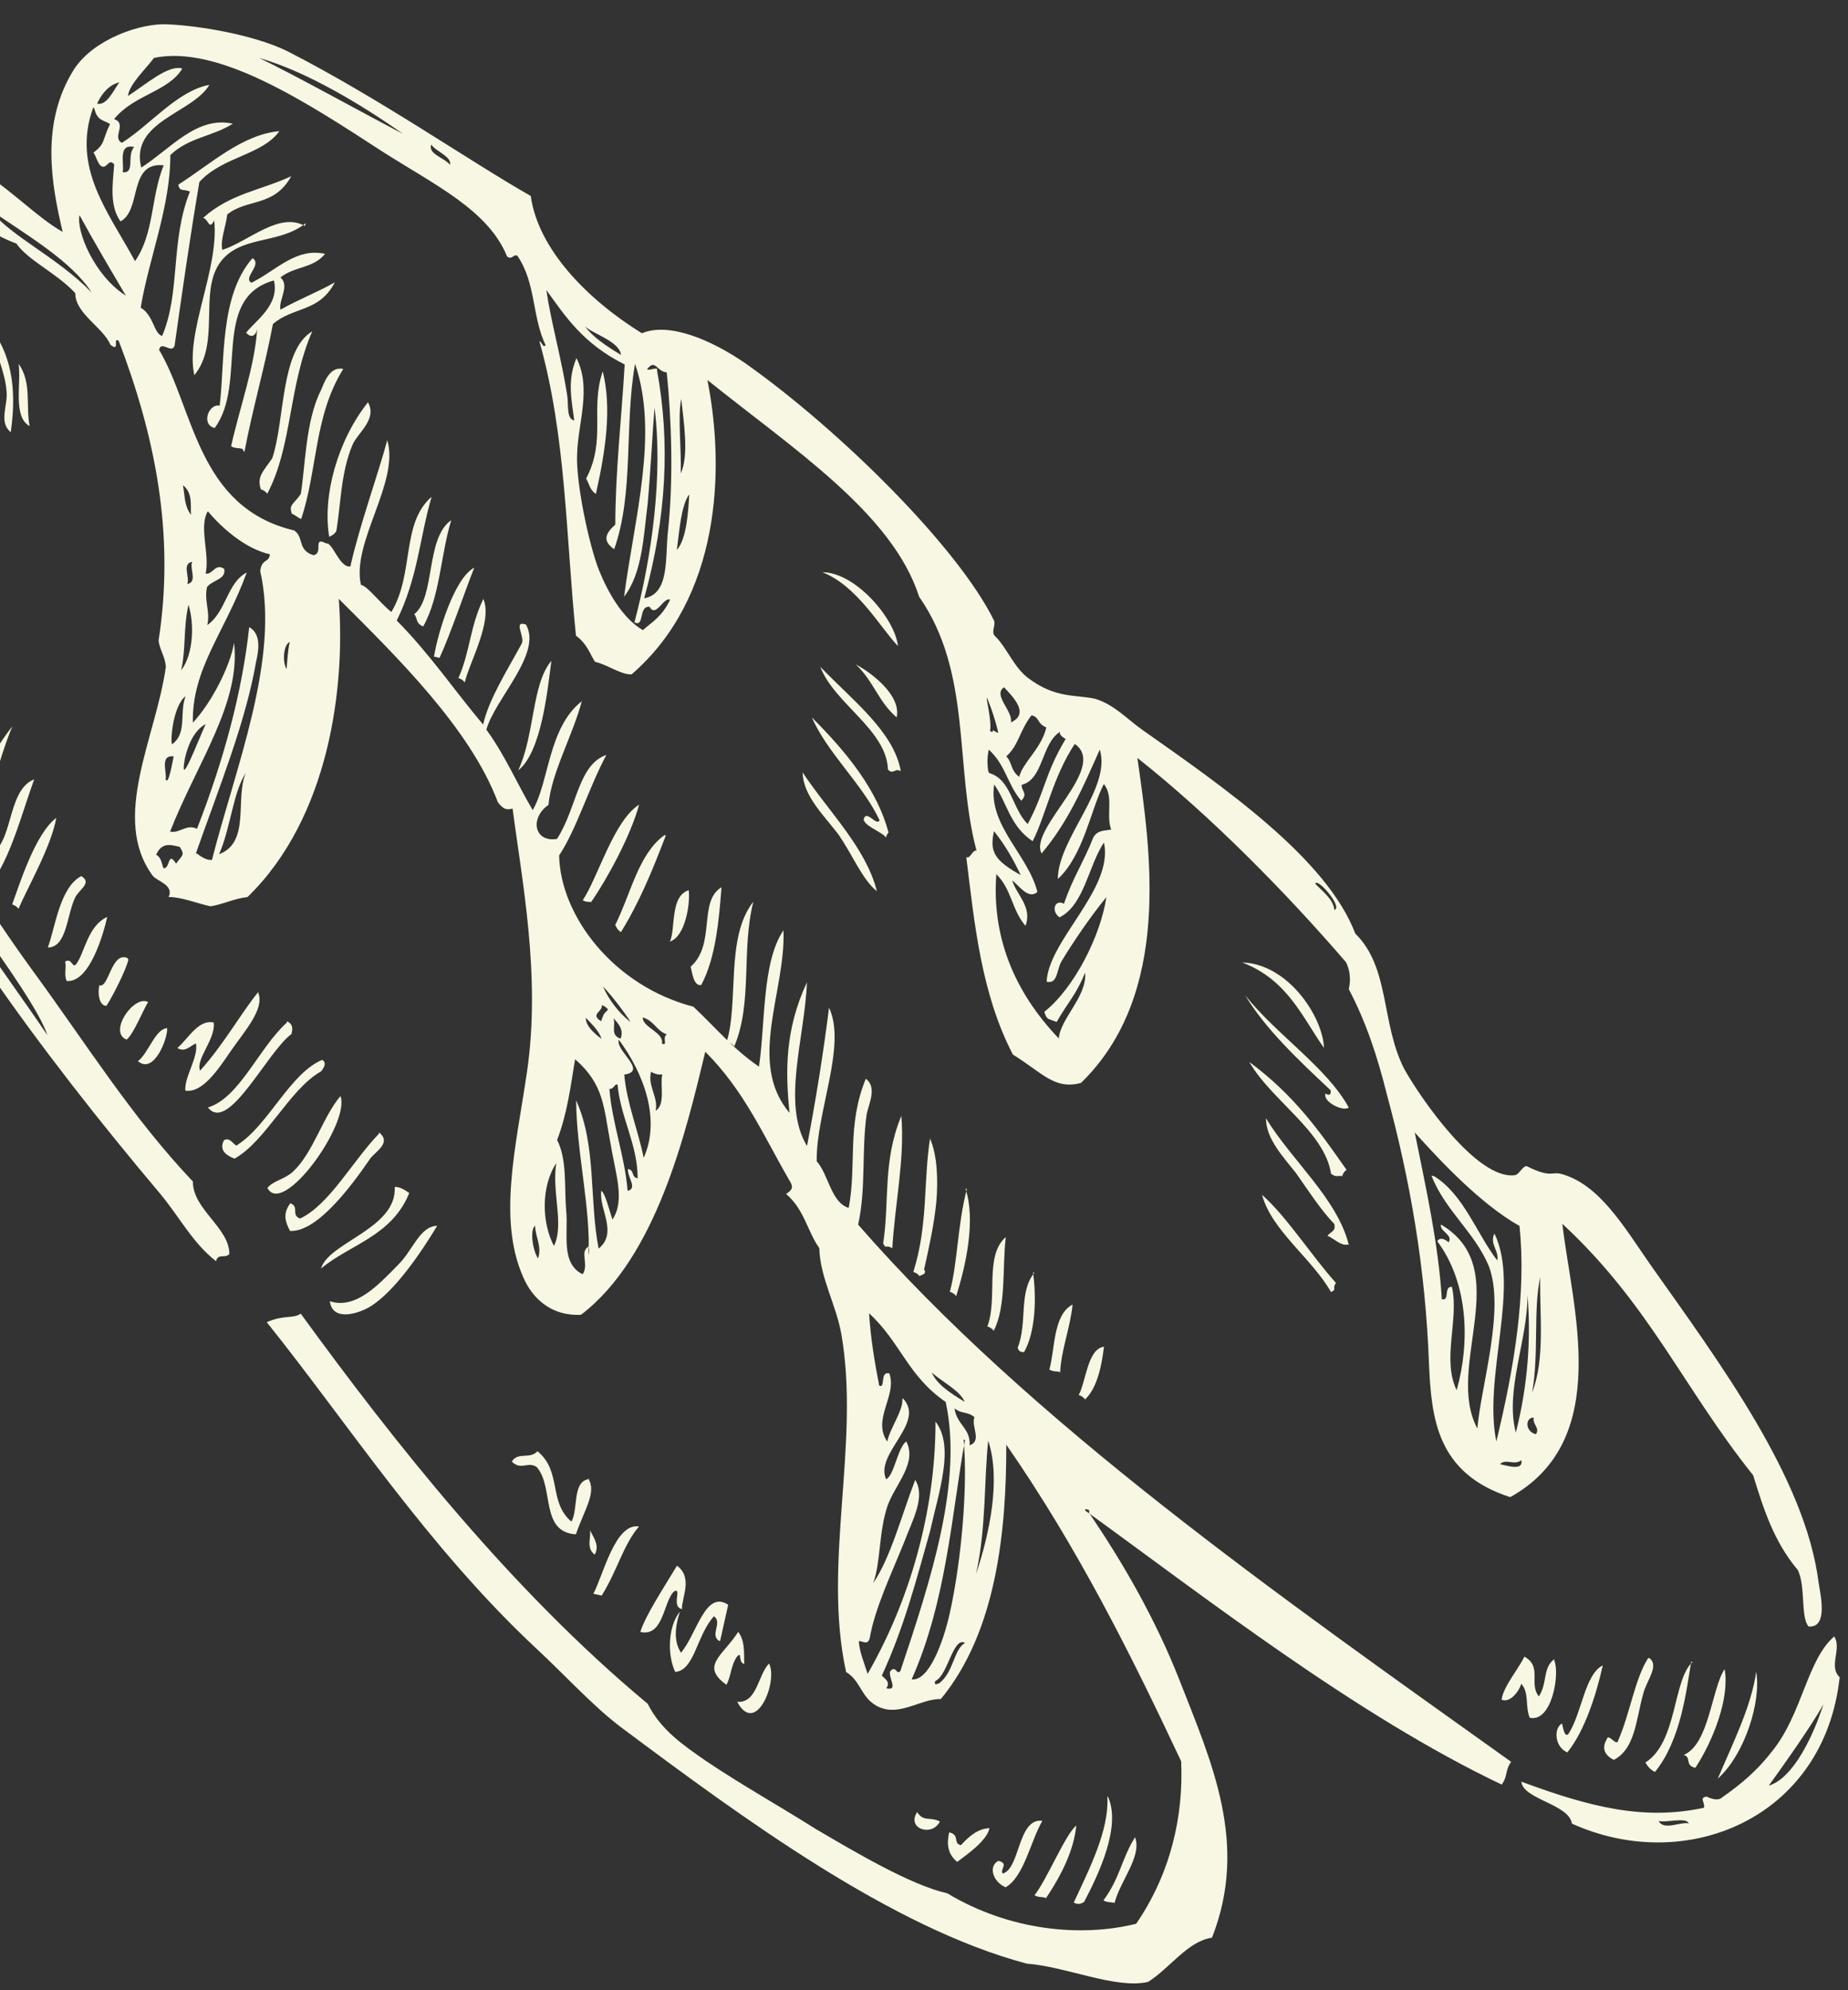 <svg xmlns="http://www.w3.org/2000/svg" width="497" height="535" viewBox="0 0 497 535" fill="none"><rect x="0" y="0" width="497" height="535" fill="#333333" stroke="none"/><g clip-path="url(#clip0_101_53)"><path fill-rule="evenodd" clip-rule="evenodd" d="M472.305 449.428C471.052 458.577 466.097 468.472 461.974 478.16C469.339 471.551 473.714 457.206 472.305 449.428Z" fill="#F8F7E3"></path><path fill-rule="evenodd" clip-rule="evenodd" d="M463.818 448.717C460.321 453.83 459.688 469.009 452.783 471.792C455.028 472.292 452.948 474.578 455.942 475.245C460.687 468.053 465.227 456.495 463.818 448.717Z" fill="#F8F7E3"></path><path fill-rule="evenodd" clip-rule="evenodd" d="M455.209 446.798C449.841 451.494 451.203 468.296 442.508 473.822C443.09 474.738 443.671 475.653 445.085 476.361C452.119 467.715 453.541 454.283 454.835 446.714L455.209 446.798Z" fill="#F8F7E3"></path><path fill-rule="evenodd" clip-rule="evenodd" d="M443.278 445.71C439.698 451.198 438.361 460.721 435.196 467.872C434.779 469.743 432.536 465.708 432.119 467.579C430.87 469.658 431.201 471.696 434.028 473.111C439.811 470.079 439.982 462.26 441.857 455.607C442.692 451.865 446.312 447.958 443.652 445.793L443.278 445.71Z" fill="#F8F7E3"></path><path fill-rule="evenodd" clip-rule="evenodd" d="M431.048 447.698C426.181 450.149 425.426 460.587 421.846 466.074C420.764 467.404 420.309 464.16 420.101 463.328C417.896 464.408 417.935 469.524 421.51 471.106C426.38 465.12 429.464 454.808 430.965 448.072L431.048 447.698Z" fill="#F8F7E3"></path><path fill-rule="evenodd" clip-rule="evenodd" d="M418.072 445.983C414.785 448.394 416.28 452.262 413.865 456.045C411.081 452.675 414.868 448.019 409.963 445.355C408.463 448.556 404.218 453.503 403.842 456.954C406.378 457.912 408.793 454.129 409.126 452.632C411.329 455.087 410.121 458.746 411.408 461.783C417.396 463.118 419.567 449.852 417.989 446.358L418.072 445.983Z" fill="#F8F7E3"></path><path fill-rule="evenodd" clip-rule="evenodd" d="M299.669 511.914C301.004 505.926 307.246 499.068 305.253 493.91C301.59 499.772 301.254 504.803 296.759 510.873C297.798 511.497 298.63 511.29 299.753 511.54L299.669 511.914Z" fill="#F8F7E3"></path><path fill-rule="evenodd" clip-rule="evenodd" d="M297.817 483.216C298.227 491.95 293.272 501.845 288.775 511.449C289.814 512.074 290.646 511.866 291.561 511.284C295.642 503.551 301.638 490.746 297.9 482.842L297.817 483.216Z" fill="#F8F7E3"></path><path fill-rule="evenodd" clip-rule="evenodd" d="M281.126 510.531C285.788 503.713 288.869 496.936 289.455 490.781C286.626 492.901 281.461 505.499 278.215 509.489C279.254 510.114 280.086 509.906 281.209 510.157L281.126 510.531Z" fill="#F8F7E3"></path><path fill-rule="evenodd" clip-rule="evenodd" d="M279.933 489.443C273.695 489.232 274.311 502.333 269.694 503.661C268.738 502.662 271.484 500.917 268.49 500.249C265.828 501.62 266.865 505.78 270.44 507.362C275.391 504.537 277.102 495.098 280.308 489.527L279.933 489.443Z" fill="#F8F7E3"></path><path fill-rule="evenodd" clip-rule="evenodd" d="M339.42 321.214C341.993 330.823 352.884 338.357 357.953 347.343C359.7 346.554 358.119 346.595 359.285 344.89C352.677 337.525 345.987 326.999 339.42 321.214Z" fill="#F8F7E3"></path><path fill-rule="evenodd" clip-rule="evenodd" d="M362.745 334.662C359.634 322.183 347.371 311.987 340.474 300.629C340.429 306.119 345.209 311.112 348.575 315.398C351.858 320.058 355.057 325.092 358.881 329.087C359.212 331.125 358.09 330.874 357.007 332.205C358.795 332.996 360.707 334.993 362.371 334.578L362.745 334.662Z" fill="#F8F7E3"></path><path fill-rule="evenodd" clip-rule="evenodd" d="M266.124 491.474C262.963 491.555 260.508 493.758 258.427 496.044C256.182 495.544 258.263 493.258 255.269 492.591C254.602 495.584 254.766 498.371 257.427 500.535C260.256 498.416 265.373 494.842 266.124 491.474Z" fill="#F8F7E3"></path><path fill-rule="evenodd" clip-rule="evenodd" d="M360.969 316.195C361.136 315.447 361.677 314.782 362.135 314.491C354.988 304.256 348.132 294.478 335.993 285.488C341.934 295.847 356.194 304.132 357.975 315.528C359.306 316.61 359.847 315.945 360.969 316.195Z" fill="#F8F7E3"></path><path fill-rule="evenodd" clip-rule="evenodd" d="M252.774 489.678C249.947 488.262 248.407 489.883 246.662 487.137C243.707 491.585 250.651 493.919 252.774 489.678Z" fill="#F8F7E3"></path><path fill-rule="evenodd" clip-rule="evenodd" d="M356.081 281.715C355.67 272.981 346.197 259.085 334.095 258.745C346.402 263.452 350.388 273.768 356.081 281.715Z" fill="#F8F7E3"></path><path fill-rule="evenodd" clip-rule="evenodd" d="M296.933 362.026C292.483 362.606 292.145 371.173 290.105 375.04C290.853 375.206 291.518 375.747 291.809 376.205C295.263 373.046 296.39 366.227 296.85 362.401L296.933 362.026Z" fill="#F8F7E3"></path><path fill-rule="evenodd" clip-rule="evenodd" d="M285.117 369.214C285.246 363.35 287.87 356.864 288.456 350.71C283.131 353.451 283.749 363.017 282.207 368.173C283.246 368.797 284.078 368.59 285.201 368.84L285.117 369.214Z" fill="#F8F7E3"></path><path fill-rule="evenodd" clip-rule="evenodd" d="M278.192 342.137C273.863 347.458 276.396 355.486 273.688 362.347C274.186 363.636 274.644 363.345 275.393 363.512C278.598 357.941 278.729 348.542 277.818 342.054L278.192 342.137Z" fill="#F8F7E3"></path><path fill-rule="evenodd" clip-rule="evenodd" d="M270.503 332.566C264.677 337.553 268.413 348.992 265.539 356.601C266.288 356.768 266.953 357.309 267.243 357.766C270.699 351.073 269.5 340.592 270.503 332.566Z" fill="#F8F7E3"></path><path fill-rule="evenodd" clip-rule="evenodd" d="M206.844 447.229C203.848 450.096 203.677 457.915 198.271 457.496C203.255 466.856 209.295 452.096 206.844 447.229Z" fill="#F8F7E3"></path><path fill-rule="evenodd" clip-rule="evenodd" d="M200.151 447.309C200.07 444.149 200.363 441.071 198.534 438.7C194.33 445.226 188.257 447.801 195.365 452.921C196.697 450.468 196.533 447.681 198.239 445.312C199.779 443.691 198.197 447.267 200.525 447.393L200.151 447.309Z" fill="#F8F7E3"></path><path fill-rule="evenodd" clip-rule="evenodd" d="M260.032 319.628C257.489 329.275 257.566 339.506 255.44 347.282C256.189 347.449 256.854 347.99 257.145 348.447C259.728 340.381 262.48 328.03 259.657 319.545L260.032 319.628Z" fill="#F8F7E3"></path><path fill-rule="evenodd" clip-rule="evenodd" d="M250.184 305.646C248.263 317.789 249.67 329.102 245.629 341.95C246.377 342.117 247.042 342.658 247.333 343.116C247.416 342.741 248.165 342.908 248.706 342.243C248.789 341.869 248.873 341.495 248.498 341.411C249.833 335.423 251.251 329.061 251.837 322.906C252.256 317.5 252.177 310.804 250.1 306.02L250.184 305.646Z" fill="#F8F7E3"></path><path fill-rule="evenodd" clip-rule="evenodd" d="M183.396 432.575C183.315 429.414 186.437 424.217 182.072 420.888C178.326 427.124 173.58 434.316 172.205 438.723C178.567 440.141 178.407 430.284 181.32 427.791C183.525 426.711 180.402 431.908 183.396 432.575Z" fill="#F8F7E3"></path><path fill-rule="evenodd" clip-rule="evenodd" d="M239.974 335.584C240.688 323.565 243.357 311.589 242.408 299.986C237.326 312.21 239.275 322.857 237.521 334.252C238.31 335.999 238.269 334.418 239.974 335.584Z" fill="#F8F7E3"></path><path fill-rule="evenodd" clip-rule="evenodd" d="M171.852 410.362C165.406 409.319 162.237 423.54 159.572 428.446C160.321 428.613 161.069 428.779 161.817 428.946C166.105 422.045 167.607 415.309 171.852 410.362Z" fill="#F8F7E3"></path><path fill-rule="evenodd" clip-rule="evenodd" d="M159.95 417.923C161.282 415.47 159.744 413.556 158.664 411.351C158.996 413.389 157.58 416.216 159.95 417.923Z" fill="#F8F7E3"></path><path fill-rule="evenodd" clip-rule="evenodd" d="M158.591 397.586C153.766 398.082 155.633 405.569 153.676 409.061C147.4 403.734 151.189 395.543 144.539 390.133C142.458 392.419 139.423 390.171 137.633 392.915C140.21 395.454 142 392.71 144.37 394.416C149.066 399.784 145.191 411.884 154.88 412.472C157.13 405.902 160.543 401.163 158.217 397.502L158.591 397.586Z" fill="#F8F7E3"></path><path fill-rule="evenodd" clip-rule="evenodd" d="M235.83 239.597C232.926 227.95 222.909 218.254 215.846 207.645C216.008 213.967 221.536 219.127 225.484 224.328C229.348 229.903 231.84 236.351 235.83 239.597Z" fill="#F8F7E3"></path><path fill-rule="evenodd" clip-rule="evenodd" d="M238.252 225.209C238.335 224.835 238.419 224.461 238.96 223.796C235.972 212.523 227.993 202.496 218.351 192.883C222.504 202.451 232.022 210.857 236.55 220.509C235.758 222.297 232.933 217.346 232.266 220.34C232.681 222.003 235.966 223.128 237.961 224.752L238.252 225.209Z" fill="#F8F7E3"></path><path fill-rule="evenodd" clip-rule="evenodd" d="M195.761 280.163C196.509 280.33 197.174 280.871 197.465 281.329C202.463 269.479 199.311 255.42 202.604 242.405C194.946 252.091 198.845 269.851 195.303 280.454L195.761 280.163Z" fill="#F8F7E3"></path><path fill-rule="evenodd" clip-rule="evenodd" d="M242.257 207.244C240.309 196.596 229.21 188.23 220.606 179.242C224.302 189.101 238.437 196.179 238.805 206.868C240.052 208.324 240.843 206.536 241.883 207.161L242.257 207.244Z" fill="#F8F7E3"></path><path fill-rule="evenodd" clip-rule="evenodd" d="M241.143 192.852C242.394 187.238 235.079 181.287 230.173 178.622C235.036 183.241 236.197 188.607 241.143 192.852Z" fill="#F8F7E3"></path><path fill-rule="evenodd" clip-rule="evenodd" d="M194.039 238.531C187.715 242.228 192.574 253.917 185.75 259.86C186.165 261.524 186.537 265.143 188.575 264.811C192.572 257.452 193.41 246.64 194.039 238.531Z" fill="#F8F7E3"></path><path fill-rule="evenodd" clip-rule="evenodd" d="M241.49 173.681C240.746 166.444 230.19 153.878 221.165 153.831C230.562 157.497 236.71 168.688 241.49 173.681Z" fill="#F8F7E3"></path><path fill-rule="evenodd" clip-rule="evenodd" d="M185.218 239.316C180.144 240.935 181.76 249.544 180.178 253.12C184.421 251.709 185.674 242.56 185.218 239.316Z" fill="#F8F7E3"></path><path fill-rule="evenodd" clip-rule="evenodd" d="M178.698 224.505C171.667 229.616 169.706 240.178 165.459 248.66C165.749 249.118 165.957 249.949 166.996 250.574C171.908 242.633 175.324 234.359 179.073 224.588L178.698 224.505Z" fill="#F8F7E3"></path><path fill-rule="evenodd" clip-rule="evenodd" d="M117.58 329.521C112.839 329.643 110.964 336.296 106.969 340.12C101.892 345.273 95.65 352.132 88.706 349.799C89.409 355.455 96.606 353.131 99.809 351.095C106.216 347.023 113.209 336.796 117.58 329.521Z" fill="#F8F7E3"></path><path fill-rule="evenodd" clip-rule="evenodd" d="M171.881 216.31C165.016 220.672 160.848 235.85 156.727 242.002C157.767 242.627 158.224 242.336 158.973 242.503C163.01 236.724 169.589 224.834 171.881 216.31Z" fill="#F8F7E3"></path><path fill-rule="evenodd" clip-rule="evenodd" d="M110.101 320.782C108.771 319.7 106.983 318.909 106.151 319.116C106.81 330.262 88.301 333.994 86.342 341.021C94.081 334.497 105.561 332.341 110.184 320.408L110.101 320.782Z" fill="#F8F7E3"></path><path fill-rule="evenodd" clip-rule="evenodd" d="M101.878 304.809C94.72 312.249 88.6 323.849 80.696 327.587C78.159 326.629 80.614 324.426 78.078 323.468C75.83 326.503 76.91 328.708 77.99 330.912C84.977 331.291 93.801 319.901 99.628 311.379C101.251 309.384 105.287 307.141 101.961 304.435L101.878 304.809Z" fill="#F8F7E3"></path><path fill-rule="evenodd" clip-rule="evenodd" d="M91.568 294.654C86.782 300.265 84.239 309.912 78.788 314.983C76.333 317.185 73.546 317.35 71.923 319.345C76.036 327.333 94.267 301.933 91.568 294.654Z" fill="#F8F7E3"></path><path fill-rule="evenodd" clip-rule="evenodd" d="M148.286 177.658C142.959 183.935 143.866 197.493 139.368 207.098C145.568 202.194 147.2 186.059 148.286 177.658Z" fill="#F8F7E3"></path><path fill-rule="evenodd" clip-rule="evenodd" d="M86.667 284.92C78.015 288.492 72.142 302.504 63.905 307.739C63.28 308.778 62.076 305.367 60.246 306.53C58.913 308.983 60.534 310.523 63.071 311.481C71.599 306.704 77.846 292.776 86.374 287.998C87.456 286.668 87.707 285.545 86.667 284.92Z" fill="#F8F7E3"></path><path fill-rule="evenodd" clip-rule="evenodd" d="M77.107 274.933C69.742 281.541 64.327 295.262 55.924 297.71C61.41 304.825 71.82 282.79 78.394 277.97C78.644 276.847 78.978 275.35 77.19 274.559L77.107 274.933Z" fill="#F8F7E3"></path><path fill-rule="evenodd" clip-rule="evenodd" d="M160.334 132.42C162.836 121.192 164.59 109.798 162.1 99.815C158.642 110.044 163.129 118.115 157.633 128.675C158.506 130.048 158.546 131.628 160.251 132.794L160.334 132.42Z" fill="#F8F7E3"></path><path fill-rule="evenodd" clip-rule="evenodd" d="M129.994 161.013C126.371 168.455 126.45 175.151 123.285 182.302C124.034 182.469 124.699 183.01 124.989 183.467C126.157 178.228 132.568 167.086 129.994 161.013Z" fill="#F8F7E3"></path><path fill-rule="evenodd" clip-rule="evenodd" d="M69.546 266.569C64.677 272.555 60.055 280.953 53.813 287.811C52.525 284.775 58.06 279.33 57.48 274.88C53.364 273.962 50.616 279.242 47.703 281.736C49.782 282.985 50.947 281.28 52.694 280.491C53.441 284.193 49.486 289.597 49.859 293.216C54.433 293.842 58.554 287.69 62.05 282.576C65.547 277.463 71.248 271.27 69.463 266.944L69.546 266.569Z" fill="#F8F7E3"></path><path fill-rule="evenodd" clip-rule="evenodd" d="M127.547 152.609C122.222 155.351 117.763 170.071 116.719 176.516C117.468 176.683 117.842 176.766 118.216 176.85C121.298 170.073 124.839 159.47 127.547 152.609Z" fill="#F8F7E3"></path><path fill-rule="evenodd" clip-rule="evenodd" d="M121.359 139.841C114.411 144.578 117.146 160.508 111.404 165.121C112.36 166.119 111.652 167.533 113.814 168.407C118.352 160.384 118.526 149.03 121.359 139.841Z" fill="#F8F7E3"></path><path fill-rule="evenodd" clip-rule="evenodd" d="M44.963 276.412C41.802 276.493 39.926 283.146 37.097 285.266C41.378 288.97 45.127 279.199 44.963 276.412Z" fill="#F8F7E3"></path><path fill-rule="evenodd" clip-rule="evenodd" d="M39.849 269.378C35.983 267.337 28.99 277.564 34.062 279.48C35.976 277.943 38.684 271.082 39.849 269.378Z" fill="#F8F7E3"></path><path fill-rule="evenodd" clip-rule="evenodd" d="M34.244 257.523C29.92 255.773 29.248 265.837 26.712 264.879C26.212 267.125 26.667 270.369 28.622 270.412C30.412 267.668 33.951 260.6 34.535 257.98L34.244 257.523Z" fill="#F8F7E3"></path><path fill-rule="evenodd" clip-rule="evenodd" d="M28.839 246.497C23.598 248.864 22.762 256.142 20.514 259.177C19.432 260.507 19.351 257.346 17.52 258.509C17.935 260.173 17.144 261.961 17.933 263.708C24.087 264.294 27.838 250.988 28.839 246.497Z" fill="#F8F7E3"></path><path fill-rule="evenodd" clip-rule="evenodd" d="M98.963 108.136C90.764 118.486 86.679 133.29 88.544 144.312C89.002 144.021 89.834 143.813 90.458 142.774C91.669 135.58 91.632 126.929 94.881 119.404C96.38 116.203 101.497 112.629 98.963 108.136Z" fill="#F8F7E3"></path><path fill-rule="evenodd" clip-rule="evenodd" d="M21.862 235.515C16.08 238.548 14.867 249.277 12.868 254.723C17.983 254.685 17.947 246.035 20.154 241.42C21.029 239.257 24.98 237.388 21.862 235.515Z" fill="#F8F7E3"></path><path fill-rule="evenodd" clip-rule="evenodd" d="M80.891 139.855C85.474 126.342 84.359 111.951 92.311 99.189C88.568 98.354 87.11 103.136 86.318 104.924C82.154 113.031 82.105 125.591 80.895 132.785C79.105 135.529 77.525 135.569 78.521 138.149C79.27 138.315 80.226 139.314 80.974 139.481L80.891 139.855Z" fill="#F8F7E3"></path><path fill-rule="evenodd" clip-rule="evenodd" d="M83.963 89.078C75.351 94.23 76.671 112.987 73.212 123.216C70.881 126.625 68.968 128.162 70.171 131.573C70.92 131.74 71.585 132.281 71.876 132.739C78.704 119.726 77.466 104.129 83.963 89.078Z" fill="#F8F7E3"></path><path fill-rule="evenodd" clip-rule="evenodd" d="M15.131 219.874C9.472 224.112 5.263 237.709 3.264 243.156C4.012 243.323 4.677 243.864 4.968 244.322C7.426 238.584 13.837 227.442 15.131 219.874Z" fill="#F8F7E3"></path><path fill-rule="evenodd" clip-rule="evenodd" d="M9.192 209.514C1.455 212.504 3.816 228.351 -3.588 229.843C-2.715 231.216 -4.338 233.211 -3.924 234.875C-3.175 235.042 -2.219 236.041 -1.471 236.208C3.275 229.016 6.151 217.872 9.192 209.514Z" fill="#F8F7E3"></path><path fill-rule="evenodd" clip-rule="evenodd" d="M65.725 121.548C67.853 110.237 71.271 98.428 73.398 87.117C78.766 82.421 85.877 84.006 90.041 75.899C85.09 78.724 80.389 80.426 75.439 83.251C74.816 80.755 78.063 76.765 75.402 74.6C79.23 71.525 84.179 72.235 87.425 68.245C79.566 66.493 74.239 72.77 67.624 76.01C65.171 74.677 70.663 71.187 67.92 69.397C58.972 79.581 60.542 97.216 59.079 109.067C56.085 108.4 54.002 114.221 57.744 115.055C66.735 102.917 56.476 80.203 73.655 75.39C75.315 82.045 68.45 86.407 66.202 89.442C67.449 90.898 68.739 90.4 69.156 88.529C68.484 98.593 64.485 109.487 62.15 119.965C63.189 120.59 64.021 120.382 65.144 120.633L65.725 121.548Z" fill="#F8F7E3"></path><path fill-rule="evenodd" clip-rule="evenodd" d="M82.022 60.757C75.037 56.843 66.964 64.865 59.768 67.189C59.229 64.319 60.728 61.118 61.105 57.666C66.389 53.344 73.707 55.761 78.329 47.363C70.424 51.101 61.981 51.969 54.616 58.577C56.113 58.911 56.194 62.072 57.61 59.245C58.975 72.512 49.732 89.308 52.262 100.871C59.295 92.225 53.564 79.163 58.934 70.932C64.22 63.075 74.99 65.868 82.189 60.008L82.022 60.757Z" fill="#F8F7E3"></path><path fill-rule="evenodd" clip-rule="evenodd" d="M7.963 114.569C6.885 108.829 8.593 102.924 5.02 97.807C5.724 103.463 3.431 111.987 7.963 114.569Z" fill="#F8F7E3"></path><path fill-rule="evenodd" clip-rule="evenodd" d="M2.89 116.187C4.31 106.29 3.692 96.724 -2.001 88.778C-1.672 94.35 1.444 99.759 1.774 105.332C2.146 108.95 -0.435 113.482 2.89 116.187Z" fill="#F8F7E3"></path><path fill-rule="evenodd" clip-rule="evenodd" d="M-6.096 121.255C-5.505 108.03 -8.155 88.19 -14.053 75.877C-11.431 72.925 -14.964 69.388 -17.751 69.553C-17.419 71.591 -16.256 73.421 -17.214 75.958C-16.425 77.705 -16.465 76.125 -14.761 77.29C-11.9 90.891 -7.458 104.452 -8.382 119.174C-8.174 120.006 -7.509 120.547 -6.096 121.255Z" fill="#F8F7E3"></path><path fill-rule="evenodd" clip-rule="evenodd" d="M493.268 439.958C485.987 446.192 484.688 460.83 476.573 470.807C472.702 475.836 468.333 479.577 463.215 483.15C462.217 484.106 460.72 483.773 458.932 482.981C456.894 483.313 458.598 484.478 458.265 485.975C442.168 489.459 427.655 485.832 409.153 478.959C409.649 483.783 421.958 484.955 422.745 490.237C453.429 504.147 490.619 488.865 494.759 450.897C491.517 447.817 495.762 442.871 492.977 439.501L493.268 439.958ZM475.694 480.039C479.107 475.3 487.099 464.117 490.388 458.172C487.804 466.239 482.432 478.005 475.694 480.039ZM446.077 489.545C448.322 490.045 453.397 488.426 454.186 490.173C451.941 489.673 447.448 492.207 446.077 489.545Z" fill="#F8F7E3"></path><path fill-rule="evenodd" clip-rule="evenodd" d="M357.865 293.112C357.989 294.318 357.531 294.609 356.492 293.984C355.617 296.146 361.271 298.978 362.728 297.731C356.87 286.998 343.152 278.048 334.882 267.562C340.324 276.632 349.095 284.872 357.865 293.112Z" fill="#F8F7E3"></path><path fill-rule="evenodd" clip-rule="evenodd" d="M193.664 441.149C194.582 437.032 194.832 435.909 195.833 431.418C189.68 427.297 187.385 439.357 183.14 444.303C181.105 441.1 181.564 437.274 182.856 433.24C179.61 437.231 179.439 445.049 181.599 449.459C186.797 449.046 187.302 439.731 192.005 434.494C194.374 436.2 190.921 439.359 193.29 441.065L193.664 441.149Z" fill="#F8F7E3"></path><path fill-rule="evenodd" clip-rule="evenodd" d="M291.832 406.066C323.3 428.792 364.786 461.215 403.868 479.745C405.575 477.376 404.702 476.003 406.409 473.633C344.053 429.096 277.082 382.351 230.785 329.215C232.953 319.484 231.67 309.378 233.09 299.48C233.757 296.486 235.881 292.246 232.847 289.998C227.682 302.596 230.462 313.037 228.251 324.722C223.469 323.263 222.808 315.652 219.65 312.198C219.408 299.181 227.778 281.012 222.96 270.903C221.414 283.129 219.493 295.272 217.032 308.079C210.135 296.722 216.467 278.884 217.017 264.079C211.02 276.885 211.222 288.321 212.338 299.177C200.826 285.612 211.401 266.363 210.704 250.101C204.876 258.624 205.864 275.343 204.111 286.737C197.293 282.075 192.971 276.79 186.487 270.631C164.948 265.045 150.694 246.156 150.371 229.978C155.117 222.786 158.367 211.725 163.072 202.953C155.418 205.568 155.162 217.296 149.792 225.527C143.678 226.522 142.392 219.95 147.51 216.376C148.222 207.893 154.009 197.79 156.468 188.518C147.439 195.541 147.722 210.138 143.267 217.788C138.988 210.549 135.915 203.186 130.804 196.154C133.013 188.004 145.996 175.577 141.426 167.881C137.767 166.672 141.424 171.416 140.258 173.12C136.261 180.479 131.432 188.045 129.931 194.781C122.16 185.586 115.678 175.892 106.7 166.82C112.446 155.137 112.827 144.615 116.078 133.555C107.797 140.745 111.491 154.138 105.246 164.532C101.92 161.826 98.929 157.624 97.057 157.207C94.528 145.644 107.513 129.682 104.151 118.326C101.775 127.225 96.651 141.403 94.232 152.256C91.362 152.795 89.412 145.682 87.748 146.097C83.882 144.057 87.165 148.717 84.294 149.256C79.887 147.881 81.844 144.389 79.1 142.599C52.986 136.386 52.212 109.894 42.781 94.043C43.365 91.423 46.066 95.168 46.941 93.006C48.987 78.534 51.117 63.688 53.621 48.926C59.864 42.068 70.552 41.7 75.131 35.256C65.108 36.165 56.66 44.103 47.965 49.63C48.297 51.668 49.295 50.712 51.083 51.503C45.752 64.85 48.613 78.451 43.615 90.3C41.37 89.8 41.331 84.685 37.839 82.728C39.926 69.837 45.882 55.451 45.807 41.685C50.801 36.905 57.122 36.743 62.614 33.253C52.884 31.084 45.767 40.104 37.987 45.049C34.875 32.57 51.844 30.46 56.299 22.81C47.689 24.427 40.572 33.447 32.792 38.391C29.965 36.976 34.334 33.235 30.675 32.027C36.085 25.376 45.277 24.675 49.024 18.439C45.365 17.23 38.998 22.883 34.422 25.791C34.715 22.714 39.167 18.599 41.415 15.565C58.718 11.957 82.372 27.442 102.618 40.596C116.711 49.63 131.304 56.417 136.37 68.939C137.701 70.021 138.118 68.15 139.157 68.774C144.185 76.18 143.015 84.954 146.753 92.858C145.838 93.44 146.088 92.317 145.049 91.693C152.311 117.274 152.17 144.348 154.899 170.883C157.933 173.131 158.556 175.626 160.01 177.915C163.378 178.665 167.078 181.454 169.864 181.289C193.707 160.676 195.059 126.408 190.249 102.159C213.236 120.638 240.009 137.997 247.19 160.417C261.484 180.887 256.644 206.129 262.619 228.673C261.497 228.423 260.913 231.043 259.874 230.418C262.108 248.594 263.885 267.06 272.401 283.493C280.341 288.405 283.624 293.065 290.737 291.114C315.33 267.133 309.407 228.494 305.886 203.746C325.923 219.604 346.08 240.202 361.998 258.677C363.078 260.882 363.326 263.294 362.742 265.914C367.436 274.817 370.466 284.134 372.955 294.117C379.221 317.119 383.366 340.827 384.307 366.571C384.963 381.252 386.368 396.1 406.161 402.475C433.951 387.063 422.702 351.165 420.179 328.997C443.622 350.72 452.757 373.184 471.5 396.609C474.239 405.469 476.979 414.329 483.503 422.069C485.663 426.478 484.203 434.795 486.405 437.25C491.812 437.669 489.53 428.518 489.074 425.274C485.473 397.366 462.826 366.785 444.002 340.199C436.564 329.506 430.042 318.231 419.646 315.522C418.149 315.188 417.234 315.77 415.363 315.353C413.117 314.852 410.664 313.52 410.664 313.52C409.542 313.27 408.584 315.806 407.378 315.93C397.271 317.213 382.104 295.37 377.618 287.299C371.345 274.902 373.849 260.14 364.498 250.985C356.816 230.81 329.254 211.704 307.18 196.178C303.106 193.306 299.657 189.395 294.501 187.853C289.261 186.685 283.896 187.846 276.496 182.269C272.797 179.48 270.804 174.322 267.936 171.326C266.231 170.16 267.855 168.165 267.356 166.876C257.637 147.032 225.757 115.572 200.649 97.798C191.462 91.43 179.986 86.515 172.623 89.588C157.782 80.388 144.689 66.864 142.743 52.681C126.696 43.605 101.878 26.29 77.182 13.715C68.326 9.384 53.564 6.88 44.997 6.542C38.01 6.164 25.282 10.398 19.912 18.629C10.795 33.096 13.821 49.484 16.849 62.337C9.865 58.423 2.591 50.517 -6.097 45.438C-14.038 40.526 -25.471 33.657 -32.29 32.53C-39.027 31.028 -43.813 36.64 -49.717 34.931C-60.742 40.331 -71.642 46.937 -77.803 56.956C-92.456 80.403 -73.969 112.022 -70.406 134.814C-62.97 149.042 -54.786 163.436 -50.678 178.494C-45.774 184.694 -42.784 192.431 -39.254 199.503C-19.774 240.771 10.311 282.045 42.935 320.742C48.213 327.025 51.744 334.097 58.104 339.05C58.604 336.804 60.599 338.427 61.681 337.097C61.686 330.027 51.791 325.072 51.878 317.628C35.337 300.192 23.205 280.597 8.744 260.875C-14.111 229.462 -32.305 194.766 -46.467 161.362C-53.984 143.974 -57.134 126.38 -61.781 108.452C-65.474 95.059 -72.409 78.585 -66.287 63.451C-60.248 48.691 -46.606 47.41 -34.254 46.627C-35.25 44.048 -37.412 43.173 -39.824 43.421C-37.203 40.47 -33.129 43.342 -30.011 45.216C-18.328 50.962 -5.109 62.157 4.371 65.448C7.653 70.108 15.179 73.357 20.249 78.808C20.204 84.297 27.647 87.92 29.723 92.704C32.384 94.868 30.224 90.459 31.928 91.624C41.603 116.957 47.118 143.328 42.651 172.188C42.899 174.6 44.436 176.514 44.601 179.3C41.928 198.346 29.646 219.965 41.115 235.484C42.362 236.941 46.853 237.941 45.354 241.143C48.889 241.145 52.839 242.811 56.581 243.645C59.825 243.189 62.945 241.528 66.564 241.156C88.619 219.751 92.924 184.57 91.108 160.988C106.861 176.676 126.52 195.985 133.911 215.703C135.449 217.617 136.197 217.784 137.861 217.369C140.303 236.376 145.528 262.289 141.727 288.155C138.804 308.323 133.468 328.74 141.319 344.632C144.06 349.957 149.09 353.827 156.244 353.457C176.59 337.957 184.47 304.358 189.682 282.736C200.281 293.347 205.43 305.494 212.244 317.226C213.407 319.057 213.24 319.805 211.41 320.969C216.356 325.214 217.06 330.87 220.342 335.53C220.546 343.432 224.825 350.671 226.234 358.449C231.456 387.897 221.123 420.163 227.551 449.487C231.709 451.984 231.456 456.642 236.446 458.933C242.183 461.39 247.551 456.694 253.041 456.739C268.107 438.49 270.66 411.168 270.632 388.378C289.663 415.796 304.077 444.542 317.659 473.496C318.315 488.177 314.896 503.521 305.572 517.157C290.598 520.891 271.385 518.966 254.756 508.975C245.025 506.806 230.1 497.98 219.333 491.652C209.688 485.575 199.211 479.704 189.65 473.252C183.871 469.215 177.719 465.094 174.188 458.022C137.401 427.432 106.15 387.862 80.886 353.162C78.597 354.616 76.519 353.367 71.735 355.444C93.261 382.24 114.867 415.732 144.129 443.073C151.943 450.314 159.507 458.678 166.906 464.255C199.913 488.896 239.737 518.198 276.079 527.869C286.892 528.707 300.071 534.787 308.765 532.796C314.714 529.015 319.46 521.823 325.948 520.912C335.903 495.632 325.852 473.751 317.09 451.371C310.82 435.439 302.054 420.129 292.871 406.69C292.954 406.316 293.038 405.942 292.664 405.858C292.664 405.858 292.289 405.775 291.915 405.691L291.832 406.066ZM403.421 393.615C404.961 391.994 407.247 394.075 409.161 392.537C409.7 395.407 405.667 394.115 403.421 393.615ZM412.495 381.102C412.078 382.974 414.24 383.848 413.075 385.553C410.081 384.886 410.166 380.976 412.495 381.102ZM410.81 348.122C411.759 359.726 410.962 372.119 407.668 385.134C404.681 373.861 410.844 360.307 410.81 348.122ZM414.223 343.383C414.009 353.156 415.624 365.301 412.042 374.323C413.919 364.135 412.305 351.991 414.223 343.383ZM384.961 316.041C388.74 325.526 396.514 331.187 400.376 340.297C404.86 351.903 398.319 372.444 397.313 384.005C388.424 367.489 407.653 341.133 387.532 329.185C387.115 331.056 390.857 331.89 389.608 333.969C388.278 332.887 387.155 332.637 386.531 333.676C395.008 344.993 395.331 361.171 391.747 373.729C387.718 365.367 392.465 354.64 390.474 345.947C388.146 345.821 390.015 349.773 387.769 349.272C386.822 334.134 383.462 319.243 380.477 304.436C387.085 311.801 398.182 323.702 408.659 329.572C410.519 347.664 407.305 367.375 402.427 387.501C398.819 370.198 408.898 346.124 401.92 331.606C400.504 334.433 403.248 336.223 402.664 338.843C397.179 331.728 393.65 321.12 385.71 316.208L384.961 316.041ZM252.003 452.579C251.837 453.328 250.881 452.329 251.796 451.747C254.916 450.086 256.42 439.814 259.538 441.687C256.417 443.349 256.58 449.671 252.378 452.663L252.003 452.579ZM259.155 386.998C260.312 399.434 258.594 419.479 255.425 433.7C253.674 441.559 249.758 452.079 245.184 451.452C254.595 430.372 256.024 406.335 259.529 387.082L259.155 386.998ZM265.767 387.293C269.296 397.901 265.96 412.87 262.502 423.099C265.254 410.749 264.638 397.648 265.767 387.293ZM242.692 376.259C242.774 379.419 239.444 383.784 238.61 387.526C234.455 381.494 241.362 375.177 239.162 369.186C236.542 368.603 238.244 373.303 236.456 372.512C235.171 365.94 234.177 359.826 233.723 353.047C242.203 360.829 244.11 369.896 254.337 376.889C258.982 398.352 250.357 424.714 242.149 449.204C241.067 450.534 240.986 447.374 239.363 449.369C238.945 451.24 241.73 454.611 238.362 453.86C239.527 452.156 238.114 451.448 237.158 450.449C243.238 437.269 246.448 424.628 250.115 411.696C252.534 400.843 256.783 388.827 251.589 382.169C251.659 403.005 246.155 427.706 233.332 449.989C232.419 447.036 231.131 443.999 230.967 441.213C231.798 441.005 233.419 442.545 233.92 440.299C235.297 432.357 239.711 423.127 243.21 414.479C245.209 409.032 249.04 402.421 246.131 397.845C242.382 407.616 239.506 418.76 234.844 425.578C236.927 419.757 236.266 412.145 238.683 404.827C240.765 399.006 246.758 393.271 243.725 387.488C241.354 389.316 240.517 396.594 238.313 397.674C235.156 390.685 249.176 382.418 242.776 375.884L242.692 376.259ZM353.734 237.587C354.151 235.715 361.341 243.996 358.845 244.618C358.681 241.832 355.646 239.584 353.734 237.587ZM256.706 378.596C258.701 380.219 260.074 379.347 262.07 380.97C261.112 383.506 264.187 387.334 260.776 388.538C261.028 383.88 257.286 383.046 256.706 378.596ZM250.599 368.985C253.55 371.607 258.165 373.814 259.452 376.851C255.295 374.353 251.886 372.022 250.599 368.985ZM267.897 234.956C272.095 239.034 272.05 244.524 275.791 248.893C277.707 243.821 273.342 240.491 272.221 236.706C273.926 237.871 276.543 241.99 278.999 239.787C276.509 229.805 265.701 221.896 267.371 210.876C270.945 215.994 271.565 222.024 277.718 226.145C281.173 219.452 283.135 208.889 289.045 199.993C298.233 206.362 276.514 222.734 280.128 229.432C287.078 221.16 291.034 212.221 295.782 201.494C298.936 212.018 284.58 225.318 284.49 236.297C291.398 229.98 293.402 217.463 296.858 210.769C299.642 214.14 297.352 219.129 298.846 222.997C297.183 223.412 295.311 222.995 294.062 225.074C291.355 231.934 288.483 236.008 286.15 242.952C283.697 241.62 282.572 244.905 284.942 246.611C291.556 243.371 292.769 232.642 296.89 226.49C299.627 238.885 282.027 252.64 281.479 263.91C284.473 264.577 284.101 260.959 285.433 258.506C288.556 253.309 293.218 246.492 297.546 241.171C296.043 251.442 288.964 265.578 280.85 272.019C281.556 274.141 281.64 273.767 284.176 274.725C287.382 269.154 289.296 267.616 291.836 261.504C292.373 267.909 285.175 273.769 284.755 279.175C272.328 266.192 266.64 251.175 267.981 234.582L267.897 234.956ZM267.322 223.436C270.397 227.264 272.641 231.299 274.51 235.251C267.525 231.338 266.071 229.05 267.322 223.436ZM265.793 207.382C265.462 205.344 265.504 203.389 265.921 201.518C270.494 205.68 270.906 210.878 274.647 215.247C276.644 213.336 274.482 212.461 274.816 210.964C280.639 209.512 280.021 199.946 285.055 196.747C284.888 197.495 285.553 198.036 286.593 198.661C280.972 208.015 281.094 212.756 276.39 221.528C272.192 217.45 271.988 209.548 266.084 207.839L265.793 207.382ZM270.62 203.351C274.073 200.192 274.076 196.657 277.405 192.292C279.651 192.793 278.86 194.58 281.396 195.538C280.145 201.152 274.944 205.1 274.11 208.842C271.74 207.136 272.241 204.89 270.62 203.351ZM270.049 184.76C272.251 187.215 277.115 191.835 271.873 194.202C272.54 191.208 266.845 186.796 270.049 184.76ZM265.472 187.669C266.76 190.705 267.673 193.659 268.503 196.986C268.128 196.903 267.754 196.819 267.089 196.278C267.006 196.653 266.922 197.027 266.257 196.486C266.841 193.866 264.891 186.753 265.472 187.669ZM158.376 335.076C155.713 336.447 158.498 339.818 156.708 342.561C150.679 339.646 152.888 331.497 152.268 325.466C151.731 319.061 152.568 311.783 149.826 306.458C152.617 299.224 153.453 291.946 154.663 284.752C162.561 291.619 162.349 297.857 164.173 307.299C165.499 315.451 168.198 322.731 164.702 327.844C163.996 325.722 162.751 320.731 161.712 320.107C161.002 325.055 166.28 331.338 160.996 335.66C158.425 322.517 160.472 308.045 154.948 295.815C155.023 309.581 158.964 325.387 158.25 337.405C158.416 336.657 158.667 335.534 158.085 334.619L158.376 335.076ZM163.891 292.701C165.014 292.951 165.431 291.08 166.096 291.621C166.881 300.438 171.534 307.761 171.487 316.786C169.616 316.369 170.782 314.664 168.91 314.247C168.493 316.118 171.652 319.572 168.782 320.111C168.081 310.92 164.593 301.893 163.891 292.701ZM166.436 279.519C173.085 288.465 177.777 300.903 173.113 311.255C171.62 303.852 168.547 296.489 167.886 288.877C174.374 287.966 165.395 282.43 166.436 279.519ZM175.123 288.133C176.162 288.758 177.285 289.008 178.117 288.801C177.45 291.795 179.068 296.869 176.323 298.614C177.157 294.872 173.915 291.792 175.206 287.759L175.123 288.133ZM149.614 312.696C148.32 320.265 151.808 329.292 148.977 334.946C145.654 328.706 145.493 318.849 149.614 312.696ZM143.906 329.495C143.988 332.656 145.816 335.027 144.691 338.312C143.237 336.024 142.45 330.742 143.906 329.495ZM172.886 273.493C176.171 274.618 176.419 277.03 179.329 278.071C177.956 278.944 179.785 281.316 177.997 280.524C178.664 277.53 172.676 276.196 172.886 273.493ZM162.161 265.21C164.738 267.749 169.849 274.78 169.475 274.697C166.15 271.991 163.739 268.704 162.161 265.21ZM164.984 273.696C166.231 275.152 167.852 276.692 166.894 279.228C163.983 278.187 165.69 275.817 164.984 273.696ZM157.54 273.608C159.452 275.606 161.073 277.145 161.778 279.267C159.409 277.56 157.497 275.563 157.54 273.608ZM161.825 270.242C162.574 270.409 163.239 270.95 163.53 271.408C161.99 273.029 162.531 272.364 161.656 274.526C158.538 272.652 162.24 271.906 161.825 270.242ZM154.435 113.033C152.189 112.533 153.023 108.79 152.484 105.92C151.034 96.562 148.171 86.496 146.928 77.97C152.04 85.001 156.693 92.324 168.002 97.987C167.161 112.334 165.489 126.889 165.48 141.029C163.025 143.232 161.776 145.31 165.185 147.641C170.559 132.34 167.867 114.455 170.788 97.822C177.223 116.541 170.638 139.036 167.839 160.411C172.792 154.051 173.089 143.903 174.176 135.503C174.971 126.645 175.392 117.704 176.021 109.594C178.339 127.396 175.373 149.519 170.621 167.316C173.448 168.732 171.622 162.825 174.7 163.118C176.361 166.238 178.444 160.417 180.232 161.208C178.025 165.823 175.362 167.194 172.907 169.397C167.337 166.191 163.432 159.036 161.148 153.42C158.365 146.514 154.758 129.211 155.22 121.851C155.474 113.658 159.139 104.261 155.027 96.273C152.486 102.385 153.731 107.377 154.435 113.033ZM176.776 99.156C175.653 98.906 175.112 99.571 173.99 99.321C176.237 96.286 176.609 99.905 179.312 100.114C180.553 112.176 181.166 128.812 179.661 142.618C178.825 149.895 180.191 159.628 173.245 160.83C179.289 139 180.258 118.788 176.693 99.531L176.776 99.156ZM185.365 132.89C185.112 137.547 184.65 144.908 182.028 147.86C182.655 143.285 183.117 135.924 185.365 132.89ZM183.217 107.27C183.838 113.301 185.371 122.285 183.081 127.274C183.292 121.036 182.217 111.761 183.217 107.27ZM157.32 87.749C159.606 89.83 166.633 91.789 167.005 95.407C162.848 92.909 159.439 90.579 157.32 87.749ZM58.919 229.631C62.084 222.48 62.588 213.164 66.168 207.677C63.087 214.454 67.488 226.434 58.919 229.631ZM52.68 229.419C59.096 211.208 66.01 194.285 68.848 178.026C69.432 175.406 70.516 170.541 67.024 168.584C65.142 185.842 60.306 204.013 52.975 222.807C50.148 221.391 48.358 224.135 45.739 223.551C52.986 205.132 64.849 188.92 62.946 172.782C61.985 178.853 57.03 188.748 51.87 194.277C51.588 179.679 60.368 170.244 66.367 153.903C61.042 156.645 60.871 164.463 55.754 168.037C56.588 164.294 54.843 161.548 55.677 157.806C57.3 155.811 60.835 155.813 60.296 152.943C57.926 151.236 57.176 154.604 55.304 154.187C56.472 148.948 53.399 141.585 55.897 137.428C59.928 142.254 66.205 147.581 72.567 148.999C72.441 151.328 70.362 150.079 69.986 153.531C75.336 177.115 63.341 206.261 57.005 231.169C55.798 231.293 54.385 230.585 53.055 229.503L52.68 229.419ZM47.355 232.161C45.029 228.5 45.816 233.782 43.944 233.365C43.446 232.075 43.406 230.495 41.992 229.787C43.575 226.211 46.111 227.17 48.356 227.67C49.81 229.958 49.062 229.792 47.355 232.161ZM77.917 172.583C77.417 174.829 77.291 177.158 77.081 179.861C75.918 178.03 76.17 173.372 77.917 172.583ZM-19.35 228.294C-14.613 235.243 -10.043 242.939 -4.641 250.428C1.342 258.833 10.899 272.355 12.726 278.261C1.507 261.619 -11.376 245.392 -19.267 227.92L-19.35 228.294ZM49.702 204.007C50.535 200.264 52.201 196.315 55.322 194.653C53.031 199.642 48.157 212.698 49.702 204.007ZM46.707 203.34C46.374 204.837 45.33 211.282 44.541 209.535C44.958 207.664 42.882 202.88 46.707 203.34ZM46.252 200.096C45.754 198.806 46.633 189.574 49.92 187.164C48.17 191.488 50.454 197.104 46.252 200.096ZM50.683 162.585C52.302 167.66 52.047 175.853 48.718 180.218C50.052 174.23 49.265 168.948 50.683 162.585ZM115.969 38.858C117.132 40.688 121.54 42.063 121.039 44.309C119.502 42.395 115.011 41.394 115.969 38.858ZM51.688 151.024C50.897 152.812 53.224 156.474 50.354 157.012C51.145 155.225 48.818 151.563 51.688 151.024ZM49.205 130.437C51.866 132.601 51.198 135.595 51.363 138.381C49.535 136.01 49.744 133.307 49.205 130.437ZM69.695 15.582C82.627 19.249 97.842 28.533 108.36 35.983C95.347 29.155 78.925 19.996 69.695 15.582ZM-24.419 219.308C-22.797 220.848 -19.431 225.134 -21.636 226.214C-21.427 223.51 -25.002 221.928 -24.419 219.308ZM21.385 57.848C25.29 65.004 29.569 72.243 33.849 79.481C25.243 74.028 20.468 61.965 21.385 57.848ZM25.395 29.279C26.225 32.607 27.888 32.192 29.593 33.357C27.469 37.598 28.425 38.597 25.138 41.007C26.011 42.38 26.135 43.586 27.091 44.585C28.795 45.75 29.172 42.299 30.709 44.213C30.29 49.619 29.413 55.316 32.405 59.518C38.188 56.486 34.411 43.466 44.017 44.429C40.519 53.077 41.511 62.726 36.308 70.209C29.37 57.27 19.105 45.162 25.104 28.821L25.395 29.279ZM-2.652 56.419C7.574 63.412 19.381 70.365 24.616 78.603C15.348 69.073 2.833 63.534 -2.652 56.419ZM32.995 46.293C33.496 44.048 31.586 38.516 36.077 39.516C33.996 41.802 36.447 46.67 32.995 46.293ZM26.103 27.866C27.602 24.664 29.599 22.752 32.095 22.13C30.388 24.499 28.722 28.449 26.103 27.866ZM-67.861 52.886C-63.825 50.643 -60.703 45.447 -56.169 44.493C-59.747 46.445 -65.241 53.47 -67.861 52.886Z" fill="#F8F7E3"></path><path fill-rule="evenodd" clip-rule="evenodd" d="M3.336 195.246C-4.322 204.931 -9.403 217.155 -8.452 225.224C-2.624 216.702 -0.787 204.933 3.336 195.246Z" fill="#F8F7E3"></path></g><defs><clipPath id="clip0_101_53"><rect width="497" height="535" fill="white"></rect></clipPath></defs></svg>